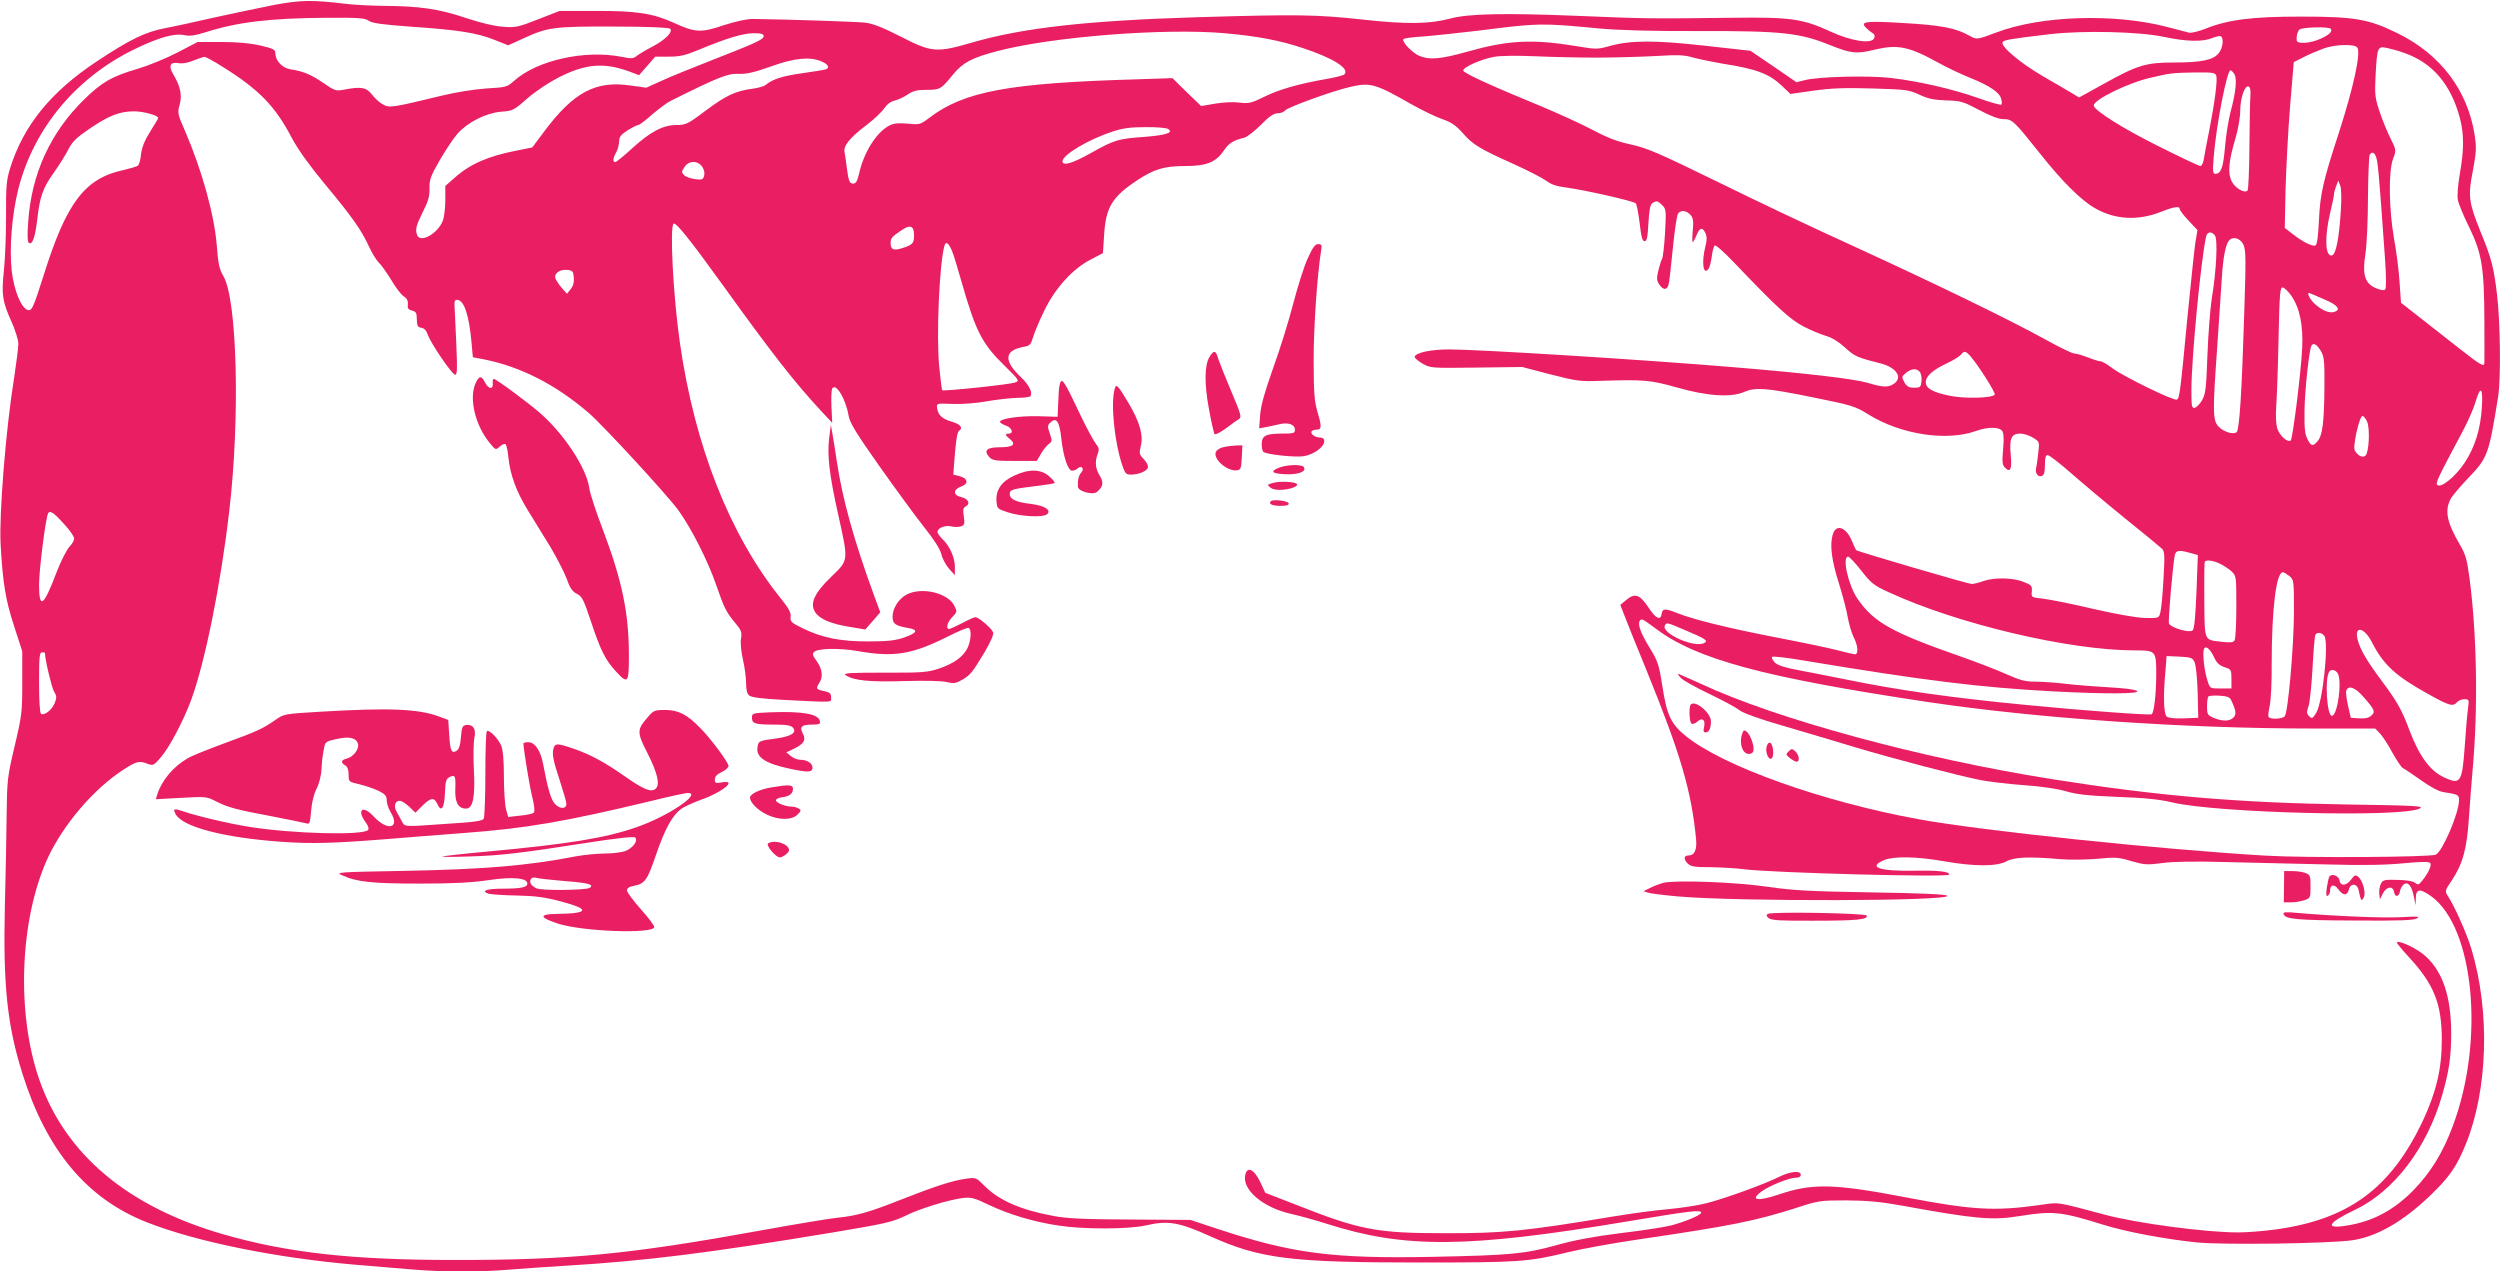 <?xml version="1.0" standalone="no"?>
<!DOCTYPE svg PUBLIC "-//W3C//DTD SVG 20010904//EN"
 "http://www.w3.org/TR/2001/REC-SVG-20010904/DTD/svg10.dtd">
<svg version="1.0" xmlns="http://www.w3.org/2000/svg"
 width="1280pt" height="651pt" viewBox="0 0 1280 651"
 preserveAspectRatio="xMidYMid meet">
<g transform="translate(0,651) scale(0.1,-0.1)"
fill="#e91e63" stroke="none">
<path d="M1405 6485 c-71 -14 -209 -43 -305 -64 -96 -22 -210 -47 -254 -55
-103 -20 -179 -57 -350 -170 -237 -157 -377 -330 -445 -550 -18 -59 -21 -92
-20 -245 0 -97 -5 -221 -11 -276 -13 -123 -8 -158 38 -260 20 -44 36 -96 36
-115 0 -19 -10 -96 -21 -170 -43 -263 -78 -703 -70 -855 11 -198 25 -286 69
-420 l42 -130 0 -160 c0 -151 -2 -169 -39 -325 -37 -157 -39 -174 -41 -350 -1
-102 -5 -311 -9 -465 -10 -411 12 -615 91 -866 124 -392 331 -638 638 -758
253 -99 657 -181 1061 -216 99 -8 234 -19 300 -25 150 -13 355 -13 499 0 61 5
192 14 291 20 397 24 721 64 1360 170 269 45 307 54 370 85 75 37 214 80 293
91 43 5 58 2 133 -34 102 -49 231 -88 359 -107 130 -20 360 -19 447 1 113 26
168 17 328 -55 257 -116 412 -135 1075 -135 511 0 554 3 760 53 69 17 233 47
365 66 470 69 593 94 800 160 116 38 124 39 260 39 108 -1 175 -7 290 -28 372
-68 457 -75 597 -52 167 27 211 23 428 -45 115 -36 313 -73 475 -90 138 -14
684 -6 800 11 126 19 260 96 402 233 95 92 131 144 178 259 113 278 125 678
29 998 -25 82 -85 217 -120 271 -17 26 -17 28 19 81 57 86 78 164 88 323 5 77
14 187 19 245 28 312 22 689 -16 979 -13 98 -20 122 -51 175 -64 110 -77 170
-47 229 9 18 50 66 90 108 101 105 106 118 154 415 15 90 12 381 -5 524 -17
142 -28 186 -84 322 -61 151 -66 184 -40 313 18 98 19 119 9 185 -36 228 -175
412 -393 519 -150 74 -221 86 -497 86 -248 0 -370 -15 -488 -62 -35 -14 -73
-23 -85 -20 -12 3 -66 17 -119 31 -268 68 -639 56 -866 -30 -101 -38 -101 -38
-140 -16 -70 39 -144 53 -335 64 -196 12 -226 8 -192 -25 9 -9 23 -21 32 -26
10 -5 14 -15 9 -26 -12 -32 -116 -16 -223 33 -143 66 -204 75 -508 71 -420 -5
-434 -5 -793 10 -372 15 -553 11 -647 -14 -104 -28 -222 -30 -440 -6 -248 27
-338 28 -850 13 -563 -17 -896 -54 -1155 -129 -186 -54 -209 -52 -367 29 -94
48 -146 68 -184 72 -45 5 -372 16 -574 19 -32 0 -86 -12 -149 -32 -117 -40
-147 -38 -258 13 -106 48 -192 61 -403 60 l-180 0 -110 -43 c-102 -40 -115
-43 -180 -38 -44 3 -115 20 -193 46 -136 46 -236 60 -422 61 -63 1 -151 5
-195 11 -168 20 -225 19 -360 -6z m484 -82 c18 -12 70 -19 220 -30 236 -16
334 -31 425 -68 l68 -27 77 35 c126 58 156 62 464 61 168 0 282 -5 288 -11 16
-16 -24 -57 -93 -93 -35 -18 -71 -40 -80 -48 -15 -12 -27 -13 -75 -3 -187 37
-433 -17 -551 -123 -36 -32 -41 -33 -142 -39 -61 -4 -155 -19 -225 -36 -256
-62 -270 -64 -302 -47 -17 8 -42 31 -57 50 -30 39 -55 44 -145 27 -41 -8 -47
-6 -105 34 -64 44 -104 60 -168 70 -42 6 -78 44 -78 81 0 20 -9 25 -77 41 -53
12 -117 18 -200 18 l-121 0 -102 -53 c-57 -30 -148 -67 -204 -84 -134 -39
-185 -69 -276 -158 -173 -170 -270 -382 -286 -631 -5 -65 -3 -98 4 -103 18
-11 32 29 43 122 13 116 29 161 86 240 26 37 59 89 73 117 20 40 41 60 110
107 99 67 153 88 227 88 48 0 123 -21 123 -34 0 -3 -19 -35 -42 -71 -29 -47
-42 -81 -46 -115 -2 -28 -10 -53 -16 -58 -6 -5 -38 -14 -71 -22 -200 -42 -294
-165 -411 -538 -52 -163 -60 -183 -79 -180 -34 5 -74 100 -85 202 -13 114 1
288 34 419 80 314 301 577 609 722 116 55 193 76 241 65 27 -6 54 -2 109 15
162 52 330 72 617 74 167 1 199 -1 219 -16z m6301 -39 c103 -9 273 -14 510
-13 422 1 515 -9 670 -72 107 -43 135 -46 225 -24 121 29 177 18 331 -67 43
-24 115 -58 160 -76 101 -41 152 -75 160 -108 4 -14 4 -27 1 -30 -3 -3 -57 12
-119 34 -136 48 -305 86 -448 103 -115 13 -366 7 -438 -11 l-44 -11 -118 81
-118 80 -234 26 c-258 29 -381 28 -488 -2 -60 -17 -69 -17 -164 -1 -229 38
-353 32 -565 -28 -134 -38 -193 -43 -244 -21 -35 14 -90 72 -82 85 2 5 47 11
99 14 52 4 184 18 293 31 300 38 310 39 613 10z m3744 -2 c9 -14 -9 -31 -54
-51 -51 -23 -119 -28 -121 -8 -2 22 3 42 13 55 12 13 153 17 162 4z m-5664
-22 c167 -15 280 -36 400 -76 158 -52 242 -106 213 -135 -5 -5 -48 -16 -95
-24 -142 -25 -239 -53 -316 -91 -67 -33 -79 -35 -129 -29 -31 4 -83 1 -124 -6
l-69 -12 -74 71 -73 72 -179 -6 c-658 -19 -888 -61 -1067 -198 -45 -34 -49
-35 -110 -29 -47 4 -71 2 -94 -10 -65 -34 -130 -136 -154 -244 -9 -40 -17 -53
-30 -53 -20 0 -24 12 -34 85 -3 28 -8 62 -11 76 -6 33 26 73 114 140 36 27 76
65 88 83 15 22 35 37 55 41 17 4 47 18 66 31 28 19 49 24 97 24 70 0 74 3 136
79 50 61 96 85 225 119 280 74 854 119 1165 92z m4810 -19 c113 -24 198 -26
246 -6 20 8 40 12 45 9 16 -9 10 -61 -11 -86 -27 -35 -88 -48 -227 -48 -146 0
-189 -13 -363 -110 l-125 -69 -35 21 c-19 11 -86 51 -149 87 -115 67 -216 151
-208 174 4 12 31 17 242 42 171 20 460 13 585 -14z m-7170 4 c0 -17 -39 -35
-275 -127 -99 -39 -213 -85 -253 -104 l-73 -33 -80 11 c-179 27 -293 -34 -444
-237 l-60 -80 -80 -16 c-145 -28 -239 -69 -317 -139 l-48 -42 0 -74 c0 -41 -6
-89 -14 -107 -27 -65 -114 -112 -130 -71 -11 29 -6 48 29 119 28 55 35 80 34
120 -1 44 5 62 52 144 30 52 71 113 91 136 52 59 145 106 223 113 60 4 66 7
136 69 44 38 111 82 164 109 134 67 226 75 354 29 l53 -20 42 48 41 47 70 0
c58 0 85 7 155 36 139 58 222 83 278 84 39 0 52 -4 52 -15z m8159 -58 c20 -25
-18 -201 -94 -437 -81 -247 -96 -315 -102 -448 -4 -87 -10 -125 -18 -129 -16
-6 -68 20 -118 60 l-39 30 4 196 c3 108 13 299 23 424 l19 229 50 25 c28 15
74 34 101 44 60 22 158 25 174 6z m241 -28 c145 -51 239 -161 285 -335 21 -80
21 -160 0 -280 -10 -58 -15 -115 -11 -136 3 -20 29 -82 57 -139 66 -135 78
-207 79 -477 0 -114 1 -213 0 -219 0 -23 -18 -14 -117 64 -54 42 -146 114
-204 160 l-106 83 -7 102 c-3 57 -16 157 -28 223 -27 153 -30 349 -5 413 16
43 16 44 -13 102 -16 33 -42 94 -56 137 -24 72 -26 87 -21 188 8 143 10 149
56 140 20 -4 61 -15 91 -26z m-4135 -24 c88 0 223 4 300 8 117 7 149 6 195 -8
30 -8 98 -22 150 -31 174 -27 240 -52 306 -116 l41 -39 119 17 c92 13 161 15
302 11 170 -5 186 -7 240 -32 44 -21 75 -27 137 -29 74 -2 87 -6 168 -49 60
-32 101 -47 126 -47 44 0 53 -9 193 -185 104 -131 203 -230 271 -269 104 -61
222 -68 343 -20 65 26 94 30 94 14 0 -6 20 -33 45 -59 l46 -49 -11 -65 c-5
-35 -23 -206 -40 -378 -38 -400 -41 -420 -55 -425 -17 -7 -276 120 -330 161
-25 19 -52 35 -60 35 -8 0 -37 9 -65 20 -28 11 -59 20 -69 20 -11 0 -77 32
-147 71 -189 104 -560 284 -974 474 -201 91 -520 242 -710 336 -299 146 -357
171 -439 189 -70 15 -120 34 -197 75 -57 30 -179 86 -271 124 -239 98 -386
165 -391 179 -5 16 90 59 158 71 32 6 119 7 210 3 85 -4 227 -7 315 -7z
m-7032 -49 c184 -115 267 -201 351 -362 32 -60 88 -138 168 -235 141 -169 190
-239 228 -323 15 -33 38 -70 50 -81 12 -11 40 -51 63 -88 22 -38 51 -76 64
-84 17 -11 23 -24 21 -41 -2 -20 2 -27 21 -32 21 -5 25 -12 25 -45 1 -33 5
-41 23 -43 14 -2 26 -14 33 -35 14 -42 121 -200 139 -205 12 -4 13 21 7 164
-4 93 -8 180 -9 194 -1 16 3 25 12 25 37 0 63 -76 76 -227 l6 -67 57 -11 c187
-37 369 -130 536 -274 77 -67 406 -424 461 -501 65 -91 150 -258 190 -375 44
-126 53 -144 99 -199 32 -38 35 -48 30 -81 -4 -21 1 -68 10 -108 9 -39 16 -93
16 -120 0 -34 5 -54 16 -63 12 -10 65 -16 168 -22 275 -14 251 -15 251 13 0
19 -6 25 -33 31 -44 9 -46 13 -27 43 21 32 15 73 -17 116 -17 23 -19 33 -10
42 19 19 130 21 227 4 182 -32 274 -17 458 75 54 28 102 47 107 44 15 -9 12
-63 -6 -102 -22 -46 -70 -80 -146 -106 -57 -19 -85 -22 -280 -21 -179 0 -213
-2 -198 -13 39 -27 123 -36 300 -30 106 3 192 1 217 -5 37 -9 47 -7 80 12 42
25 50 34 116 144 29 50 45 86 42 98 -7 20 -74 78 -91 78 -6 0 -36 -13 -67 -30
-31 -16 -61 -30 -67 -30 -19 0 -10 34 16 61 25 26 25 28 10 58 -34 66 -167 97
-244 57 -40 -21 -72 -70 -72 -113 0 -37 14 -47 78 -58 56 -9 50 -25 -19 -49
-42 -15 -83 -20 -179 -20 -144 -1 -241 18 -342 68 -57 28 -63 34 -60 58 3 21
-10 44 -51 95 -261 325 -440 779 -516 1308 -34 236 -53 597 -32 610 13 7 86
-85 252 -315 251 -349 368 -499 504 -645 l56 -60 -4 82 c-2 45 0 88 4 94 19
31 70 -55 84 -140 6 -36 38 -88 157 -257 83 -117 185 -257 228 -311 52 -65 82
-112 90 -141 5 -23 24 -57 40 -75 l29 -32 0 40 c1 48 -27 111 -63 144 -14 14
-26 30 -26 37 0 21 38 36 70 29 16 -4 39 -4 50 0 18 6 20 12 15 50 -6 35 -4
45 11 53 24 14 11 39 -25 47 -42 9 -42 39 0 54 40 14 35 42 -8 53 l-32 8 5 68
c8 110 15 151 25 157 21 14 6 33 -35 45 -51 14 -74 35 -78 71 -3 24 -3 24 77
21 46 -2 121 3 175 13 52 9 123 17 158 18 35 0 65 4 68 9 12 19 -8 58 -47 95
-92 86 -88 139 12 157 32 6 37 11 48 49 7 23 32 84 57 135 56 116 145 215 238
263 l63 33 6 91 c8 142 40 196 168 281 89 59 140 74 251 74 106 0 154 20 194
79 25 38 50 53 105 66 14 4 52 33 85 66 42 43 66 59 85 59 15 0 32 6 38 14 14
17 242 100 334 121 103 24 128 17 312 -88 55 -31 127 -66 160 -77 46 -16 69
-32 103 -70 52 -60 86 -81 260 -159 73 -33 149 -72 168 -86 26 -20 54 -29 102
-35 92 -12 345 -69 357 -81 5 -5 14 -51 20 -102 8 -70 14 -92 25 -92 12 0 16
19 20 93 4 67 9 95 20 102 22 14 28 12 51 -11 20 -20 20 -27 14 -142 -4 -67
-11 -126 -15 -132 -4 -5 -12 -32 -19 -59 -10 -41 -9 -52 4 -72 20 -30 41 -31
48 -1 4 12 13 96 22 187 9 91 21 171 27 177 15 19 42 16 63 -7 14 -16 17 -31
12 -80 -3 -33 -3 -60 -1 -60 3 0 12 16 20 35 17 41 30 44 46 11 8 -18 8 -37
-1 -70 -20 -81 -10 -148 16 -113 6 6 13 34 17 62 3 27 10 53 15 58 5 5 49 -34
102 -90 219 -229 283 -288 354 -325 39 -20 90 -41 115 -48 28 -8 63 -29 96
-59 50 -46 62 -51 180 -81 82 -20 118 -72 72 -104 -29 -21 -56 -20 -136 4 -73
21 -313 49 -687 80 -466 39 -1307 91 -1455 91 -92 0 -170 -16 -177 -37 -2 -6
16 -21 39 -35 43 -24 45 -24 277 -21 l235 3 145 -38 c132 -34 156 -37 251 -33
232 7 257 5 400 -35 155 -44 275 -51 342 -21 56 24 112 20 348 -28 204 -41
219 -46 288 -89 165 -102 400 -138 551 -83 55 20 115 21 131 1 9 -11 11 -37 6
-94 -6 -66 -4 -81 9 -95 28 -28 37 -9 30 64 -8 85 3 110 48 110 18 0 47 -9 66
-21 33 -20 34 -21 27 -77 -3 -31 -8 -66 -11 -77 -7 -27 9 -49 29 -42 12 5 16
20 16 57 0 37 4 50 14 50 8 0 61 -41 118 -91 57 -50 182 -155 278 -233 96 -77
182 -148 190 -156 13 -13 14 -36 7 -155 -4 -77 -11 -153 -16 -170 -7 -30 -7
-30 -77 -29 -44 1 -142 18 -269 47 -110 26 -226 49 -257 52 -58 6 -58 7 -55
38 2 28 -2 32 -43 48 -55 22 -151 23 -205 4 -22 -8 -49 -15 -60 -15 -17 0
-584 166 -591 173 -2 1 -12 23 -23 49 -30 72 -83 87 -98 29 -15 -52 -5 -131
32 -247 20 -64 41 -144 46 -177 6 -33 19 -77 29 -98 23 -43 26 -89 8 -89 -7 0
-46 9 -87 20 -41 11 -180 40 -310 65 -248 48 -427 92 -511 125 -65 26 -78 25
-82 -2 -5 -38 -31 -26 -70 35 -44 65 -69 72 -114 33 l-28 -23 19 -49 c10 -27
63 -159 118 -293 171 -421 227 -609 251 -858 5 -54 -8 -83 -39 -83 -24 0 -26
-19 -5 -40 17 -17 33 -20 118 -20 53 -1 129 -5 167 -10 138 -19 1055 -43 1055
-28 0 16 -53 22 -181 20 -177 -3 -238 18 -153 54 50 21 168 19 309 -6 155 -27
268 -27 318 0 41 22 118 25 277 11 47 -4 131 -3 187 2 93 9 110 8 176 -12 66
-19 80 -20 157 -10 56 8 169 10 335 5 137 -3 368 -9 512 -12 181 -5 301 -3
388 6 84 8 130 9 137 2 10 -10 -6 -48 -41 -92 -17 -21 -21 -22 -36 -10 -10 9
-44 14 -90 15 -66 2 -75 0 -85 -20 -6 -12 -10 -35 -8 -51 l3 -29 15 30 c19 37
53 41 58 7 4 -28 26 -24 30 6 2 11 10 26 18 33 22 18 42 -6 53 -62 l9 -44 1
38 c1 47 22 49 79 8 220 -160 275 -739 110 -1177 -52 -139 -113 -237 -203
-330 -96 -97 -201 -155 -328 -177 -127 -23 -116 9 29 78 201 95 370 317 448
588 35 122 46 194 46 317 0 187 -43 315 -132 395 -43 39 -134 82 -146 70 -3
-2 26 -37 63 -77 128 -139 167 -238 167 -423 0 -149 -29 -269 -100 -420 -164
-342 -379 -499 -752 -550 -58 -8 -143 -15 -190 -15 -168 0 -521 47 -684 91
-256 68 -229 64 -335 49 -231 -32 -341 -26 -691 41 -361 69 -472 71 -640 14
-113 -38 -154 -31 -89 16 43 30 138 68 172 69 17 0 27 5 27 15 0 23 -54 18
-110 -10 -73 -37 -277 -111 -371 -135 -45 -12 -134 -25 -198 -31 -64 -5 -195
-23 -291 -39 -440 -73 -556 -85 -850 -84 -356 0 -436 16 -773 149 l-149 58
-26 56 c-31 64 -65 81 -76 37 -19 -76 90 -169 234 -201 41 -9 124 -32 184 -51
396 -127 718 -125 1536 12 329 55 380 61 380 45 0 -12 -86 -48 -157 -66 -32
-8 -148 -26 -258 -39 -137 -17 -240 -37 -325 -61 -161 -45 -237 -52 -635 -60
-512 -10 -717 17 -1095 141 l-145 48 -305 2 c-235 1 -326 5 -395 18 -168 31
-278 79 -352 152 -45 45 -45 46 -97 39 -70 -10 -154 -37 -330 -106 -169 -67
-230 -84 -331 -94 -38 -4 -214 -33 -390 -65 -671 -122 -979 -152 -1572 -151
-523 0 -853 37 -1182 132 -488 141 -806 409 -939 789 -120 343 -101 825 43
1138 79 170 234 352 385 450 69 45 83 48 127 31 26 -10 31 -8 66 33 45 52 115
185 156 295 71 193 152 595 195 968 56 480 40 1081 -30 1201 -21 35 -27 63
-34 156 -12 156 -76 386 -162 586 -39 88 -40 95 -28 136 13 49 4 93 -32 154
-27 44 -18 66 25 59 20 -4 49 1 77 13 25 10 50 18 56 19 6 1 50 -23 97 -53z
m3062 30 c36 -15 45 -33 23 -41 -7 -3 -61 -11 -121 -20 -100 -14 -151 -30
-187 -60 -8 -7 -37 -15 -65 -19 -87 -11 -137 -34 -240 -111 -93 -70 -103 -75
-151 -75 -69 0 -134 -34 -228 -120 -42 -39 -81 -70 -86 -70 -14 0 -12 21 5 50
8 14 14 39 15 55 0 24 8 35 44 58 24 15 48 27 54 27 6 0 38 24 70 53 33 28 75
60 93 69 246 123 294 142 349 140 43 -2 80 7 165 37 121 44 200 52 260 27z
m7236 -67 c13 -26 6 -94 -21 -194 -10 -38 -23 -118 -28 -177 -9 -106 -20 -138
-50 -138 -12 0 -14 13 -8 85 13 164 68 445 86 445 5 0 14 -10 21 -21z m-94 -6
c8 -20 -8 -140 -36 -283 -12 -58 -24 -122 -27 -142 -3 -22 -11 -38 -18 -38 -7
0 -102 45 -212 100 -185 92 -334 186 -334 210 0 30 178 117 295 143 99 23 108
24 223 26 88 1 104 -1 109 -16z m175 -104 c-2 -24 -4 -141 -5 -261 -1 -119 -5
-220 -10 -224 -15 -15 -62 12 -80 46 -22 43 -17 103 19 223 13 45 24 108 24
140 0 64 23 131 42 124 9 -2 12 -19 10 -48z m-5542 -169 c31 -19 -9 -32 -122
-41 -131 -9 -154 -16 -268 -80 -97 -55 -150 -71 -150 -45 0 33 133 112 255
152 54 18 93 23 170 23 55 1 107 -4 115 -9z m6191 -166 c4 -21 12 -108 18
-191 6 -84 16 -221 22 -304 7 -96 7 -155 1 -161 -6 -6 -23 -4 -46 6 -58 24
-72 69 -55 176 7 47 13 176 13 290 1 113 5 211 9 218 15 22 31 7 38 -34z
m-8575 -29 c10 -15 13 -32 9 -46 -6 -19 -12 -21 -47 -16 -23 3 -48 12 -56 21
-13 13 -13 18 2 40 22 35 69 36 92 1z m8389 -225 c-9 -141 -25 -224 -46 -228
-34 -6 -38 93 -9 216 11 46 20 89 20 97 0 8 5 26 11 42 l11 28 10 -25 c6 -15
7 -68 3 -130z m-7305 -124 c0 -41 -7 -49 -56 -65 -48 -16 -64 -10 -64 24 0 26
6 33 60 69 41 27 60 19 60 -28z m6660 -1 c16 -19 8 -182 -16 -325 -8 -52 -18
-183 -22 -290 -6 -170 -10 -200 -28 -230 -11 -19 -28 -36 -37 -38 -15 -3 -17
7 -17 90 0 161 48 661 75 786 6 26 27 29 45 7z m145 -45 c14 -27 15 -68 5
-368 -12 -388 -24 -580 -38 -594 -15 -15 -67 0 -93 28 -30 32 -31 72 -6 419 9
138 20 293 23 345 6 100 19 167 36 188 19 23 56 14 73 -18z m-6611 -34 c8 -18
30 -91 50 -162 72 -251 104 -314 219 -426 75 -74 78 -78 55 -86 -27 -11 -367
-46 -374 -40 -2 3 -9 56 -15 119 -16 161 1 534 27 622 7 23 21 13 38 -27z
m-1936 -137 c2 -24 -3 -43 -16 -59 l-19 -24 -26 29 c-15 17 -29 39 -33 49 -9
26 22 48 61 44 27 -3 30 -7 33 -39z m8794 -94 c43 -62 61 -152 55 -270 -6
-125 -48 -457 -58 -469 -14 -16 -58 23 -70 62 -6 22 -8 66 -5 107 3 39 9 193
12 343 5 244 8 273 22 270 9 -2 29 -21 44 -43z m171 -19 c65 -28 83 -50 52
-62 -25 -10 -62 4 -100 37 -31 27 -49 67 -27 57 4 -1 38 -16 75 -32z m-19
-265 c16 -28 18 -52 17 -191 -2 -177 -10 -241 -36 -270 -24 -27 -32 -25 -51
12 -13 25 -16 57 -15 141 1 107 24 318 36 338 11 16 28 5 49 -30z m-1797 -23
c44 -50 133 -192 126 -199 -18 -18 -157 -21 -232 -5 -87 18 -121 38 -121 69 0
31 35 62 106 96 33 15 65 35 73 44 18 22 24 21 48 -5z m-258 -82 c7 -8 11 -30
9 -48 -3 -30 -6 -33 -38 -33 -27 0 -37 6 -50 28 -14 27 -14 29 9 48 28 23 54
24 70 5z m2878 -183 c-7 -112 -36 -205 -90 -285 -46 -69 -120 -129 -138 -111
-10 10 0 31 129 273 28 52 58 121 67 153 25 86 39 73 32 -30z m-587 -73 c15
-36 9 -155 -8 -172 -14 -14 -38 -3 -55 24 -13 19 23 178 39 178 6 0 17 -13 24
-30z m-11792 -523 c29 -31 52 -65 52 -74 0 -9 -11 -29 -25 -43 -14 -15 -43
-73 -65 -129 -67 -177 -90 -194 -90 -65 0 77 34 347 47 367 9 15 29 2 81 -56z
m10886 -148 l39 -11 -7 -186 c-5 -126 -11 -191 -19 -199 -16 -16 -113 13 -122
35 -5 14 20 301 30 350 6 25 22 27 79 11z m-1684 -91 c50 -64 63 -75 140 -110
352 -163 925 -298 1260 -298 109 0 110 -1 110 -128 -1 -101 -11 -186 -23 -199
-7 -6 -342 18 -647 48 -376 36 -656 76 -918 130 -81 16 -191 38 -245 48 -70
13 -104 24 -120 39 -11 12 -18 25 -14 29 5 4 83 -5 175 -21 602 -100 890 -136
1267 -156 270 -14 442 -13 427 2 -7 7 -64 15 -145 19 -72 4 -172 12 -222 18
-49 6 -119 11 -154 11 -52 0 -79 7 -150 39 -47 21 -153 62 -236 91 -349 122
-442 174 -525 295 -47 69 -80 216 -47 215 6 -1 37 -33 67 -72z m1836 36 c18
-9 45 -26 59 -39 25 -24 25 -25 25 -182 0 -87 -4 -164 -9 -172 -7 -11 -22 -12
-66 -7 -92 11 -87 -2 -89 215 -1 106 0 194 3 196 9 10 44 5 77 -11z m355 -63
c24 -19 24 -23 24 -188 -1 -177 -30 -509 -47 -530 -12 -15 -74 -17 -83 -4 -3
5 0 31 6 58 6 26 11 122 10 213 0 279 23 470 57 470 6 0 20 -9 33 -19z m-3247
-267 c210 -159 548 -251 1401 -379 558 -83 1310 -135 1966 -135 l320 0 26 -27
c14 -16 43 -60 64 -100 22 -39 45 -73 52 -76 7 -3 48 -30 90 -60 47 -34 93
-59 115 -62 80 -13 82 -14 82 -43 0 -65 -85 -263 -119 -278 -30 -13 -667 -17
-869 -5 -544 32 -1462 128 -1781 187 -492 90 -999 271 -1189 425 -77 62 -98
107 -121 258 -17 109 -23 126 -64 193 -45 73 -63 121 -52 138 9 15 13 13 79
-36z m155 -11 c103 -43 117 -53 99 -64 -48 -31 -229 50 -203 90 9 15 8 15 104
-26z m3515 -61 c59 -116 122 -174 293 -268 104 -58 123 -63 143 -39 7 8 24 15
38 15 24 0 24 -2 18 -50 -4 -28 -11 -111 -16 -184 -14 -194 -21 -205 -105
-167 -72 33 -128 108 -179 243 -37 100 -63 146 -135 243 -80 107 -116 167
-129 217 -21 76 32 69 72 -10z m-244 33 c25 -31 -7 -338 -41 -395 -19 -30 -22
-31 -36 -17 -13 13 -14 21 -4 49 7 18 16 106 21 195 5 90 11 167 15 173 9 15
31 12 45 -5z m-562 -114 c12 -26 27 -39 52 -47 34 -11 35 -14 35 -60 l0 -49
-55 0 c-55 0 -55 0 -67 38 -17 50 -27 141 -19 163 8 22 32 3 54 -45z m-11108
27 c0 -33 34 -176 46 -197 15 -25 15 -33 4 -61 -14 -35 -53 -65 -70 -55 -6 4
-10 64 -10 161 0 130 2 154 15 154 8 0 15 -1 15 -2z m11006 -48 c7 -14 14 -83
16 -155 l3 -130 -73 -3 c-46 -2 -79 2 -88 9 -16 13 -19 103 -7 233 l6 77 66
-3 c59 -3 67 -6 77 -28z m734 -59 c22 -43 -2 -216 -31 -216 -25 0 -37 188 -14
225 10 16 34 11 45 -9z m130 -118 c59 -67 63 -77 41 -97 -13 -12 -32 -16 -62
-14 l-43 3 -14 62 c-8 34 -12 69 -9 77 11 29 45 17 87 -31z m-674 -23 c23 -50
25 -68 9 -84 -20 -20 -55 -20 -100 -2 -32 14 -35 18 -35 59 0 24 3 47 7 51 4
4 30 6 58 4 42 -3 52 -7 61 -28z"/>
<path d="M6696 5188 c-19 -40 -52 -146 -75 -234 -23 -89 -69 -237 -103 -330
-43 -122 -62 -188 -66 -238 l-5 -69 34 6 c19 4 50 10 69 15 45 11 80 -1 80
-28 0 -18 -6 -20 -66 -20 -84 0 -104 -11 -104 -55 0 -18 4 -36 9 -39 21 -14
161 -28 204 -22 53 8 107 47 107 77 0 13 -7 19 -24 19 -25 0 -51 22 -39 33 3
4 14 7 24 7 26 0 27 17 5 89 -16 56 -20 97 -20 261 -1 166 18 444 39 573 4 22
1 27 -16 27 -16 0 -28 -17 -53 -72z"/>
<path d="M6194 4685 c-27 -42 -29 -137 -4 -270 12 -66 25 -123 29 -128 4 -4
30 10 58 30 28 21 58 43 67 48 14 9 9 26 -39 139 -30 71 -60 146 -67 167 -13
46 -22 48 -44 14z"/>
<path d="M2433 4543 c-32 -78 2 -215 76 -303 28 -34 29 -35 49 -17 12 11 25
16 30 13 5 -3 12 -34 15 -68 9 -88 40 -174 99 -270 28 -46 79 -129 114 -185
34 -57 72 -131 85 -165 17 -49 29 -66 52 -78 27 -13 35 -29 72 -140 50 -150
74 -198 127 -256 63 -69 68 -63 68 79 0 219 -35 385 -134 647 -35 91 -66 186
-69 212 -14 101 -130 278 -254 385 -65 56 -223 173 -235 173 -4 0 -7 -10 -5
-21 3 -34 -20 -33 -38 0 -20 41 -33 39 -52 -6z"/>
<path d="M5425 4538 c-3 -13 -6 -54 -7 -92 l-3 -70 -100 3 c-96 2 -195 -12
-195 -29 0 -5 14 -13 30 -19 31 -10 42 -41 15 -41 -21 0 -19 -9 7 -29 32 -27
14 -41 -53 -41 -67 0 -84 -16 -54 -50 16 -18 32 -20 131 -20 l112 0 22 37 c12
21 30 43 40 50 17 12 18 17 5 53 -12 35 -12 42 1 55 32 32 48 10 58 -80 10
-93 34 -165 55 -165 9 0 22 5 28 11 19 19 37 0 20 -19 -15 -17 -20 -40 -18
-74 1 -24 76 -44 97 -27 32 27 36 48 15 83 -23 37 -26 71 -11 112 9 23 7 32
-10 53 -11 15 -43 73 -71 131 -95 200 -103 213 -114 168z"/>
<path d="M5707 4518 c-21 -75 -1 -271 39 -390 14 -42 19 -48 44 -48 39 0 79
16 87 35 3 10 -5 27 -20 43 -24 25 -25 30 -16 69 14 54 -6 123 -62 218 -56 94
-65 103 -72 73z"/>
<path d="M4246 4272 c-12 -91 0 -192 45 -394 54 -244 55 -234 -35 -321 -88
-85 -111 -138 -82 -182 23 -35 83 -60 178 -75 l78 -13 39 44 38 44 -35 95
c-99 271 -159 486 -187 675 -9 61 -20 128 -24 150 l-7 40 -8 -63z"/>
<path d="M6266 4221 c-16 -3 -34 -13 -39 -22 -22 -35 55 -104 106 -97 20 3 22
10 25 66 l3 62 -33 -1 c-18 -1 -46 -4 -62 -8z"/>
<path d="M6553 4117 c-53 -19 -43 -32 27 -35 67 -3 110 13 96 36 -9 15 -81 14
-123 -1z"/>
<path d="M5193 4075 c-65 -30 -95 -73 -91 -130 3 -39 4 -40 58 -58 66 -22 183
-28 202 -9 21 21 -13 43 -84 52 -77 9 -108 24 -108 50 0 23 11 26 130 41 52 6
97 13 100 16 3 2 -10 18 -28 34 -42 38 -104 39 -179 4z"/>
<path d="M6520 4038 c-33 -9 -34 -10 -15 -25 14 -10 35 -13 68 -10 43 4 78 20
66 30 -12 11 -88 14 -119 5z"/>
<path d="M6507 3944 c-14 -14 6 -24 49 -24 32 0 44 4 42 13 -5 13 -79 22 -91
11z"/>
<path d="M1640 2866 c-183 -11 -186 -11 -230 -42 -66 -46 -93 -58 -262 -120
-84 -31 -169 -65 -188 -77 -74 -43 -132 -113 -155 -185 l-7 -24 129 7 c125 7
131 7 179 -18 62 -31 101 -42 288 -77 83 -16 160 -32 172 -35 20 -6 21 -2 27
63 3 43 14 87 28 114 13 25 23 66 25 98 1 30 6 75 11 99 8 44 8 44 65 57 66
15 102 7 111 -25 7 -26 -24 -67 -58 -75 -29 -7 -32 -21 -7 -35 11 -7 17 -22
17 -47 0 -37 0 -37 57 -50 32 -8 76 -23 98 -34 32 -16 40 -26 40 -48 0 -15 9
-42 20 -60 51 -84 -16 -100 -89 -20 -54 58 -86 32 -39 -32 14 -19 18 -34 12
-40 -28 -28 -382 -19 -604 16 -104 16 -277 57 -342 80 -47 16 -54 14 -39 -14
35 -66 247 -121 542 -142 159 -11 265 -8 554 15 94 8 265 21 380 30 320 24
513 57 959 164 92 23 177 41 187 41 77 0 -105 -122 -264 -176 -158 -55 -350
-86 -762 -124 -121 -11 -224 -23 -230 -25 -5 -3 58 -3 140 0 162 5 254 16 608
71 147 23 233 32 239 26 16 -16 -10 -52 -47 -68 -19 -8 -67 -14 -107 -14 -40
0 -109 -7 -153 -15 -247 -48 -468 -66 -880 -74 -341 -6 -349 -7 -312 -23 74
-34 156 -42 397 -42 168 0 268 5 353 18 123 18 197 11 197 -18 0 -19 -32 -26
-127 -26 -81 0 -114 -12 -71 -26 12 -3 76 -8 143 -9 95 -2 143 -8 229 -31 148
-39 142 -61 -17 -63 -98 -1 -99 -17 -3 -49 125 -42 496 -55 496 -18 0 7 -31
49 -70 92 -38 43 -70 86 -70 95 0 11 11 19 33 23 59 11 71 28 116 160 45 132
84 203 131 236 15 11 61 31 101 46 111 39 187 104 104 88 -31 -5 -35 -4 -35
15 0 15 11 27 35 38 19 9 35 23 35 31 0 18 -91 141 -145 195 -67 69 -111 91
-177 92 -58 0 -62 -2 -94 -40 -53 -61 -53 -75 0 -179 53 -104 67 -165 42 -185
-22 -19 -61 -3 -154 62 -105 74 -176 112 -260 142 -84 29 -98 30 -106 9 -11
-30 -6 -61 29 -167 19 -58 35 -113 35 -122 0 -27 -30 -29 -56 -4 -23 23 -38
74 -64 211 -13 67 -42 108 -76 108 -13 0 -24 -3 -24 -7 1 -33 32 -224 46 -277
10 -42 13 -71 7 -77 -5 -5 -36 -12 -70 -15 l-61 -7 -11 39 c-6 22 -11 97 -11
167 0 86 -5 138 -14 160 -16 37 -63 84 -73 73 -5 -4 -8 -103 -8 -219 0 -117
-4 -219 -8 -228 -6 -12 -43 -18 -190 -27 -230 -16 -213 -17 -231 16 -8 15 -20
37 -27 49 -14 27 -6 53 18 53 9 0 31 -14 49 -31 l31 -30 35 35 c43 43 61 45
77 10 20 -45 36 -23 39 54 2 60 6 74 23 83 29 15 33 7 30 -62 -2 -68 15 -99
55 -99 36 0 48 60 40 205 -3 66 -2 137 3 158 10 44 -7 70 -43 65 -18 -3 -22
-11 -26 -62 -3 -41 -10 -62 -22 -70 -26 -16 -33 -1 -38 82 l-5 76 -46 17
c-106 40 -256 46 -609 25z m1250 -867 c121 -9 155 -18 129 -35 -21 -12 -249
-15 -273 -2 -27 14 -36 28 -29 45 4 9 13 12 27 9 11 -4 77 -11 146 -17z"/>
<path d="M3943 2863 c-90 -4 -93 -5 -93 -27 0 -31 15 -36 115 -36 62 0 86 -4
95 -16 21 -25 -8 -44 -86 -55 -90 -12 -91 -12 -96 -48 -7 -48 43 -81 162 -106
98 -21 120 -20 120 5 0 22 -28 40 -63 40 -14 0 -35 8 -48 19 l-23 19 38 18
c52 25 64 45 47 77 -19 35 -7 47 45 47 38 0 45 3 42 17 -7 38 -87 52 -255 46z"/>
<path d="M3952 2479 c-62 -10 -112 -34 -112 -53 0 -24 39 -64 85 -86 61 -30
129 -30 158 -1 19 19 20 23 7 31 -8 5 -24 10 -36 10 -34 0 -85 21 -81 34 2 6
17 13 33 14 36 5 54 19 54 43 0 21 -19 23 -108 8z"/>
<path d="M3933 2192 c-14 -9 39 -72 60 -72 16 1 47 25 47 37 0 32 -74 56 -107
35z"/>
<path d="M11694 1970 l-1 -80 37 0 c20 0 51 5 69 11 30 11 31 13 31 70 0 55
-2 60 -26 69 -14 6 -44 10 -67 10 l-42 0 -1 -80z"/>
<path d="M11926 2021 c-3 -5 -9 -31 -13 -57 -4 -34 -3 -45 5 -40 7 4 12 16 12
26 0 32 22 35 42 7 25 -34 46 -34 54 -2 9 35 42 33 50 -2 12 -56 14 -60 26
-39 13 23 -4 87 -28 107 -14 11 -19 9 -36 -14 -24 -33 -55 -36 -60 -4 -3 23
-41 37 -52 18z"/>
<path d="M8517 1990 c-21 -6 -52 -17 -70 -27 l-32 -16 25 -8 c14 -4 84 -13
155 -19 310 -27 1403 -24 1375 4 -7 7 -128 13 -388 17 -311 5 -403 10 -527 28
-166 25 -476 36 -538 21z"/>
<path d="M9052 1831 c-10 -6 -9 -11 4 -22 14 -11 61 -14 233 -13 218 0 275 6
269 26 -5 13 -486 21 -506 9z"/>
<path d="M11692 1830 c8 -26 66 -32 363 -33 228 -2 305 1 320 11 17 10 3 11
-80 6 -90 -5 -339 5 -534 22 -59 6 -73 4 -69 -6z"/>
<path d="M8606 3039 c10 -12 75 -48 144 -81 69 -33 140 -71 157 -85 20 -15
104 -45 215 -77 101 -30 269 -79 373 -111 207 -62 526 -145 645 -169 41 -8
141 -20 222 -26 89 -6 173 -19 215 -31 53 -16 111 -23 263 -29 142 -5 218 -13
280 -28 226 -55 1187 -79 1270 -31 22 12 -20 15 -370 20 -568 9 -974 44 -1515
130 -670 106 -1413 308 -1799 489 -60 27 -111 50 -114 50 -3 0 3 -10 14 -21z"/>
<path d="M8657 2903 c-11 -11 -8 -91 4 -98 5 -4 19 1 29 10 25 23 43 10 35
-26 -5 -22 -3 -29 8 -29 17 0 27 21 27 57 0 43 -80 110 -103 86z"/>
<path d="M8916 2739 c-11 -58 19 -105 55 -84 23 15 -13 115 -41 115 -4 0 -10
-14 -14 -31z"/>
<path d="M9045 2687 c-8 -30 12 -74 27 -59 13 13 6 74 -9 79 -7 3 -15 -7 -18
-20z"/>
<path d="M9158 2663 c-16 -15 -15 -17 7 -35 13 -10 28 -18 34 -18 17 0 13 35
-7 53 -17 15 -19 15 -34 0z"/>
</g>
</svg>
